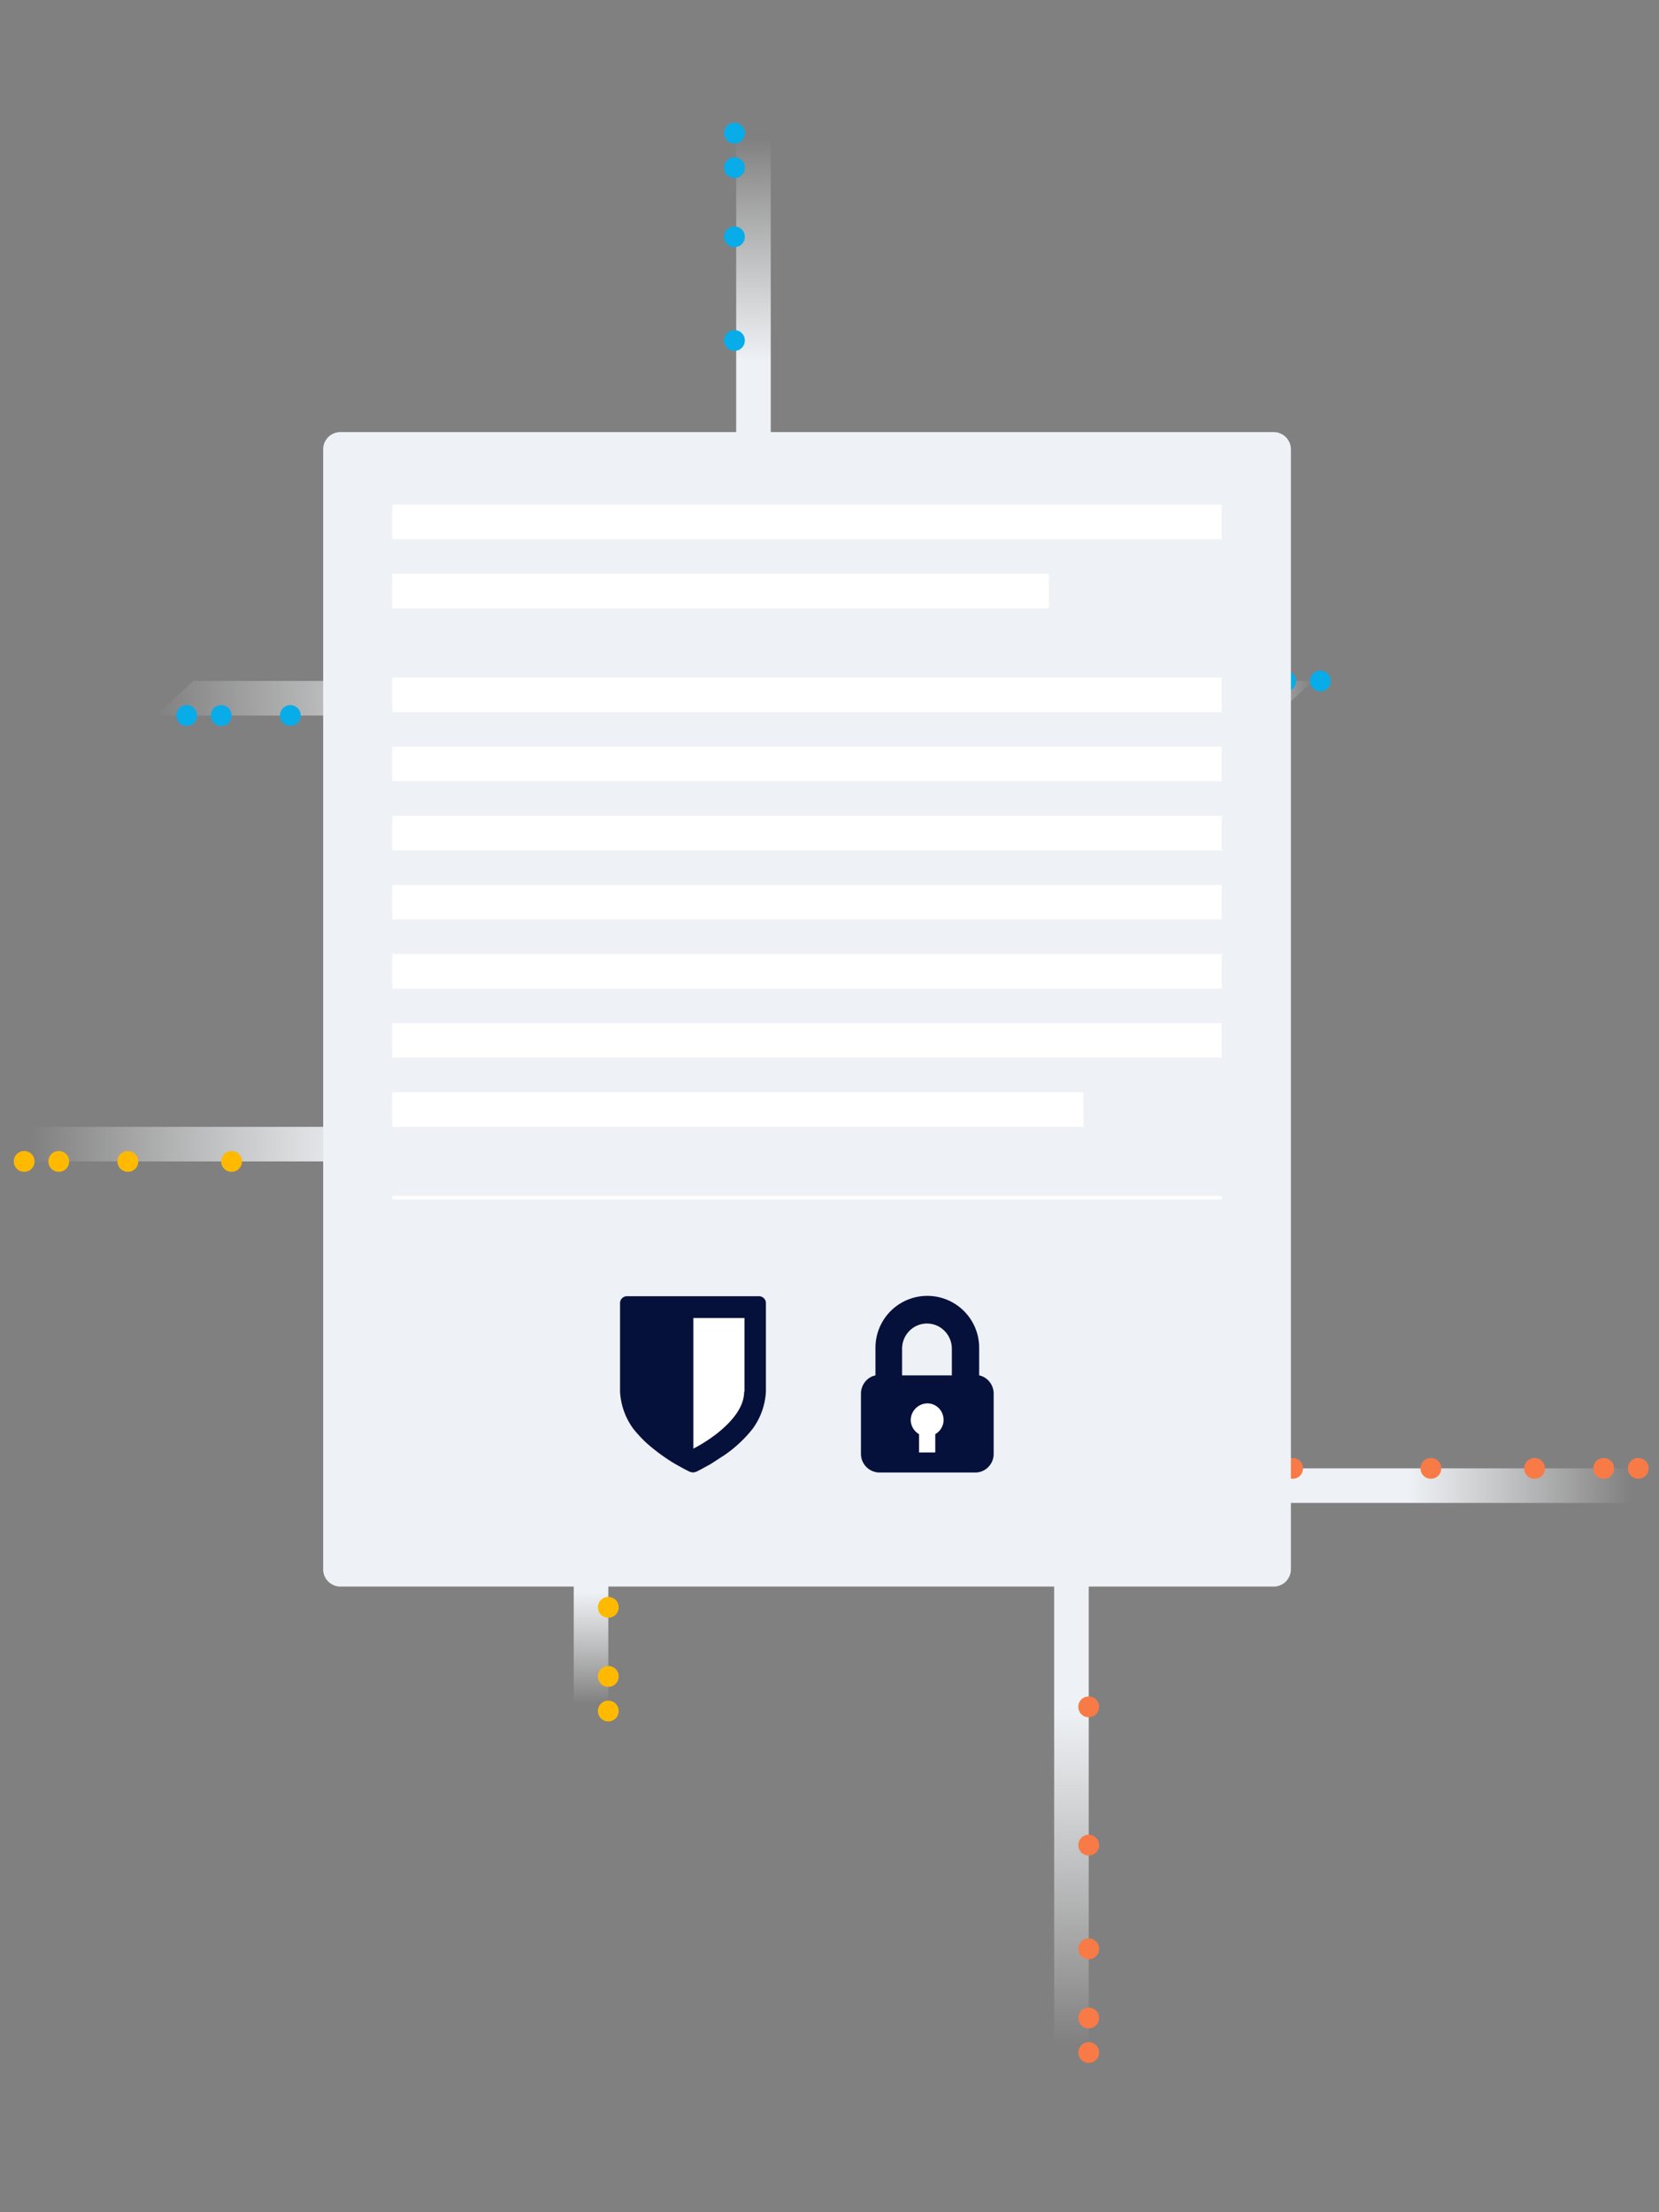 <svg xmlns="http://www.w3.org/2000/svg" viewBox="0 0 480 640">
  <rect x="0" y="0" width="480" height="640" fill="#808080" stroke="none"/>
  <linearGradient id="a" x1="9" x2="333" y1="9" y2="9" gradientTransform="matrix(1 0 0 -1 0 340)" gradientUnits="userSpaceOnUse">
    <stop offset="0" stop-color="#fff" stop-opacity="0"/>
    <stop offset=".3" stop-color="#eef1f5"/>
    <stop offset="1" stop-color="#eef1f5"/>
    <stop offset="1" stop-color="#fff" stop-opacity="0"/>
  </linearGradient>
  <path fill="url(#a)" d="M9 326h324v10H9z"/>
  <linearGradient id="b" x1="171" x2="171" y1="-153" y2="171" gradientTransform="matrix(1 0 0 -1 0 340)" gradientUnits="userSpaceOnUse">
    <stop offset="0" stop-color="#fff" stop-opacity="0"/>
    <stop offset=".1" stop-color="#eef1f5"/>
    <stop offset=".9" stop-color="#eef1f5"/>
    <stop offset="1" stop-color="#fff" stop-opacity="0"/>
  </linearGradient>
  <path fill="url(#b)" d="M166 169h10v324h-10z"/>
  <path fill="#ffba00" d="M335 329c-1.7 0-3-1.3-3-3s1.3-3 3-3 3 1.3 3 3-1.3 3-3 3zm-10 0c-1.7 0-3-1.3-3-3s1.3-3 3-3 3 1.3 3 3-1.3 3-3 3zm-50 0c-1.7 0-3-1.3-3-3s1.3-3 3-3 3 1.3 3 3-1.3 3-3 3zm-40 0c-1.7 0-3-1.3-3-3s1.3-3 3-3 3 1.3 3 3-1.3 3-3 3zm-50 0c-1.7 0-3-1.3-3-3s1.3-3 3-3 3 1.3 3 3-1.3 3-3 3zm-14.5 12.5c-5.5 0-10-4.5-10-10s4.5-10 10-10 10 4.5 10 10-4.5 10-10 10zm-5-21c-1.7 0-3-1.3-3-3s1.3-3 3-3 3 1.3 3 3-1.3 3-3 3zm0-50c-1.7 0-3-1.3-3-3s1.3-3 3-3 3 1.3 3 3-1.3 3-3 3zm0-40c-1.7 0-3-1.3-3-3s1.3-3 3-3 3 1.3 3 3-1.3 3-3 3zm0-50c-1.7 0-3-1.3-3-3s1.3-3 3-3 3 1.3 3 3-1.3 3-3 3zm0-10c-1.7 0-3-1.3-3-3s1.3-3 3-3 3 1.3 3 3-1.3 3-3 3zM157 339c-1.7 0-3-1.3-3-3s1.3-3 3-3 3 1.3 3 3-1.3 3-3 3zm-50 0c-1.7 0-3-1.3-3-3s1.3-3 3-3 3 1.3 3 3-1.3 3-3 3zm-40 0c-1.7 0-3-1.3-3-3s1.3-3 3-3 3 1.3 3 3-1.3 3-3 3zm-30 0c-1.7 0-3-1.3-3-3s1.3-3 3-3 3 1.3 3 3-1.3 3-3 3zm-20 0c-1.7 0-3-1.3-3-3s1.3-3 3-3 3 1.3 3 3-1.3 3-3 3zm-10 0c-1.7 0-3-1.3-3-3s1.3-3 3-3 3 1.3 3 3-1.3 3-3 3zm169 3c1.7 0 3 1.3 3 3s-1.3 3-3 3-3-1.3-3-3 1.3-3 3-3zm0 50c1.7 0 3 1.3 3 3s-1.3 3-3 3-3-1.3-3-3 1.3-3 3-3zm0 40c1.7 0 3 1.3 3 3s-1.3 3-3 3-3-1.3-3-3 1.3-3 3-3zm0 30c1.7 0 3 1.3 3 3s-1.3 3-3 3-3-1.3-3-3 1.3-3 3-3zm0 20c1.7 0 3 1.3 3 3s-1.3 3-3 3-3-1.3-3-3 1.3-3 3-3zm0 10c1.7 0 3 1.3 3 3s-1.3 3-3 3-3-1.3-3-3 1.3-3 3-3z"/>
  <linearGradient id="c" x1="45" x2="380" y1="138" y2="138" gradientTransform="matrix(1 0 0 -1 0 340)" gradientUnits="userSpaceOnUse">
    <stop offset="0" stop-color="#fff" stop-opacity="0"/>
    <stop offset=".3" stop-color="#eef1f5"/>
    <stop offset=".9" stop-color="#eef1f5"/>
    <stop offset="1" stop-color="#fff" stop-opacity="0"/>
  </linearGradient>
  <path fill="url(#c)" d="M56 197h324l-11 10H45z"/>
  <linearGradient id="d" x1="218" x2="218" y1="-24" y2="300" gradientTransform="matrix(1 0 0 -1 0 340)" gradientUnits="userSpaceOnUse">
    <stop offset="0" stop-color="#fff" stop-opacity="0"/>
    <stop offset=".1" stop-color="#eef1f5"/>
    <stop offset=".8" stop-color="#eef1f5"/>
    <stop offset="1" stop-color="#fff" stop-opacity="0"/>
  </linearGradient>
  <path fill="url(#d)" d="M213 40h10v324h-10z"/>
  <path fill="#08ace9" d="M382 200c-1.7 0-3-1.3-3-3s1.3-3 3-3 3 1.3 3 3-1.3 3-3 3zm-10 0c-1.7 0-3-1.3-3-3s1.3-3 3-3 3 1.3 3 3-1.3 3-3 3zm-20 0c-1.7 0-3-1.3-3-3s1.3-3 3-3 3 1.3 3 3-1.3 3-3 3zm-30 0c-1.7 0-3-1.3-3-3s1.3-3 3-3 3 1.3 3 3-1.3 3-3 3zm-40 0c-1.7 0-3-1.3-3-3s1.3-3 3-3 3 1.3 3 3-1.3 3-3 3zm-50 0c-1.7 0-3-1.3-3-3s1.3-3 3-3 3 1.3 3 3-1.3 3-3 3zm-14.5 12.5c-5.5 0-10-4.5-10-10s4.5-10 10-10 10 4.5 10 10-4.5 10-10 10zm-5-21c-1.7 0-3-1.3-3-3s1.3-3 3-3 3 1.3 3 3-1.3 3-3 3zm0-50c-1.7 0-3-1.3-3-3s1.3-3 3-3 3 1.3 3 3-1.3 3-3 3zm0-40c-1.7 0-3-1.3-3-3s1.3-3 3-3 3 1.3 3 3-1.3 3-3 3zm0-30c-1.7 0-3-1.3-3-3s1.3-3 3-3 3 1.3 3 3-1.3 3-3 3zm0-20c-1.7 0-3-1.3-3-3s1.3-3 3-3 3 1.3 3 3-1.3 3-3 3zm0-10c-1.7 0-3-1.3-3-3s1.3-3 3-3 3 1.3 3 3-1.3 3-3 3zM204 210c-1.7 0-3-1.3-3-3s1.3-3 3-3 3 1.3 3 3-1.3 3-3 3zm-50 0c-1.7 0-3-1.3-3-3s1.3-3 3-3 3 1.3 3 3-1.3 3-3 3zm-40 0c-1.7 0-3-1.3-3-3s1.3-3 3-3 3 1.3 3 3-1.3 3-3 3zm-30 0c-1.7 0-3-1.3-3-3s1.3-3 3-3 3 1.3 3 3-1.3 3-3 3zm-20 0c-1.7 0-3-1.3-3-3s1.3-3 3-3 3 1.3 3 3-1.3 3-3 3zm-10 0c-1.7 0-3-1.3-3-3s1.3-3 3-3 3 1.3 3 3-1.3 3-3 3zm169 3c1.7 0 3 1.3 3 3s-1.3 3-3 3-3-1.3-3-3 1.3-3 3-3zm0 50c1.7 0 3 1.3 3 3s-1.3 3-3 3-3-1.3-3-3 1.3-3 3-3zm0 40c1.7 0 3 1.3 3 3s-1.3 3-3 3-3-1.3-3-3 1.3-3 3-3zm0 30c1.7 0 3 1.3 3 3s-1.3 3-3 3-3-1.3-3-3 1.3-3 3-3zm0 20c1.7 0 3 1.3 3 3s-1.3 3-3 3-3-1.3-3-3 1.3-3 3-3zm0 10c1.7 0 3 1.3 3 3s-1.3 3-3 3-3-1.3-3-3 1.3-3 3-3z"/>
  <linearGradient id="e" x1="310" x2="310" y1="-251.8" y2="72.2" gradientTransform="matrix(1 0 0 -1 0 340)" gradientUnits="userSpaceOnUse">
    <stop offset="0" stop-color="#fff" stop-opacity="0"/>
    <stop offset=".3" stop-color="#eef1f5"/>
    <stop offset=".9" stop-color="#eef1f5"/>
    <stop offset="1" stop-color="#fff" stop-opacity="0"/>
  </linearGradient>
  <path fill="url(#e)" d="M305 267.8h10v324h-10z"/>
  <linearGradient id="f" x1="148" x2="472" y1="-89.8" y2="-89.8" gradientTransform="matrix(1 0 0 -1 0 340)" gradientUnits="userSpaceOnUse">
    <stop offset="0" stop-color="#fff" stop-opacity="0"/>
    <stop offset="0" stop-color="#eef1f5"/>
    <stop offset=".8" stop-color="#eef1f5"/>
    <stop offset="1" stop-color="#fff" stop-opacity="0"/>
  </linearGradient>
  <path fill="url(#f)" d="M148 424.8h324v10H148z"/>
  <path fill="#f87a46" d="M474 427.8c-1.7 0-3-1.3-3-3s1.3-3 3-3 3 1.3 3 3-1.3 3-3 3zm-10 0c-1.7 0-3-1.3-3-3s1.3-3 3-3 3 1.3 3 3-1.3 3-3 3zm-20 0c-1.7 0-3-1.3-3-3s1.3-3 3-3 3 1.3 3 3-1.3 3-3 3zm-30 0c-1.7 0-3-1.3-3-3s1.3-3 3-3 3 1.3 3 3-1.3 3-3 3zm-40 0c-1.7 0-3-1.3-3-3s1.3-3 3-3 3 1.3 3 3-1.3 3-3 3zm-50 0c-1.7 0-3-1.3-3-3s1.3-3 3-3 3 1.3 3 3-1.3 3-3 3zm-14.5 12.5c-5.5 0-10-4.5-10-10s4.5-10 10-10 10 4.5 10 10-4.5 10-10 10zm-5-21c-1.7 0-3-1.3-3-3s1.3-3 3-3 3 1.3 3 3-1.3 3-3 3zm0-50c-1.7 0-3-1.3-3-3s1.3-3 3-3 3 1.3 3 3-1.3 3-3 3zm0-40c-1.7 0-3-1.3-3-3s1.3-3 3-3 3 1.3 3 3-1.3 3-3 3zm0-30c-1.7 0-3-1.3-3-3s1.3-3 3-3 3 1.3 3 3-1.3 3-3 3zm0-20c-1.7 0-3-1.3-3-3s1.3-3 3-3 3 1.3 3 3-1.3 3-3 3zm0-10c-1.7 0-3-1.3-3-3s1.3-3 3-3 3 1.3 3 3-1.3 3-3 3zM296 437.8c-1.7 0-3-1.3-3-3s1.3-3 3-3 3 1.3 3 3-1.3 3-3 3zm-50 0c-1.7 0-3-1.3-3-3s1.3-3 3-3 3 1.3 3 3-1.3 3-3 3zm-40 0c-1.7 0-3-1.3-3-3s1.3-3 3-3 3 1.3 3 3-1.3 3-3 3zm-30 0c-1.7 0-3-1.3-3-3s1.3-3 3-3 3 1.3 3 3-1.3 3-3 3zm-20 0c-1.7 0-3-1.3-3-3s1.3-3 3-3 3 1.3 3 3-1.3 3-3 3zm-10 0c-1.7 0-3-1.3-3-3s1.3-3 3-3 3 1.3 3 3-1.3 3-3 3zm169 3c1.7 0 3 1.3 3 3s-1.3 3-3 3-3-1.3-3-3 1.3-3 3-3zm0 50c1.7 0 3 1.3 3 3s-1.3 3-3 3-3-1.3-3-3 1.3-3 3-3zm0 40c1.7 0 3 1.3 3 3s-1.3 3-3 3-3-1.3-3-3 1.3-3 3-3zm0 30c1.7 0 3 1.3 3 3s-1.3 3-3 3-3-1.3-3-3 1.3-3 3-3zm0 20c1.7 0 3 1.3 3 3s-1.3 3-3 3-3-1.3-3-3 1.3-3 3-3zm0 10c1.7 0 3 1.3 3 3s-1.3 3-3 3-3-1.3-3-3 1.3-3 3-3z"/>
  <path fill="#eef1f5" fill-rule="evenodd" d="M98.5 125h270a5 5 0 0 1 5 5v324a5 5 0 0 1-5 5h-270a5 5 0 0 1-5-5V130a5 5 0 0 1 5-5z" clip-rule="evenodd"/>
  <path fill="#06113b" fill-rule="evenodd" d="M282.2 426h-27.8a5.4 5.4 0 0 1-5.3-5.4v-17.4c0-2.6 1.8-4.8 4.2-5.3v-7.8a15 15 0 0 1 15-15.2 15 15 0 0 1 15 15.2v7.8c2.4.5 4.2 2.7 4.2 5.3v17.4c0 3-2.4 5.4-5.3 5.4zm-6.8-35.8c0-4-3.2-7.3-7.2-7.3s-7.2 3.3-7.2 7.3v7.7h14.4v-7.7zm-57.6 23.1a37 37 0 0 1-8.1 7.6l-4 2.6-2.9 1.6-1.4.7-.9.2-.9-.2-1.4-.7-2.9-1.6a54.9 54.9 0 0 1-8.2-6 37.4 37.4 0 0 1-3.9-4.2 20 20 0 0 1-3.8-10.7v-25.5a2 2 0 0 1 2.1-2.1h38a2 2 0 0 1 2.1 2.1v25.5a20 20 0 0 1-3.8 10.7z" clip-rule="evenodd"/>
  <path fill="#fff" fill-rule="evenodd" d="M113.5 347v-1h240v1h-240zm0-51h240v10h-240v-10zm0-20h240v10h-240v-10zm0-20h240v10h-240v-10zm0-20h240v10h-240v-10zm0-20h240v10h-240v-10zm0-20h240v10h-240v-10zm0-20v-10h190v10h-190zm0-30h240v10h-240v-10zm200 180h-200v-10h200v10zm-98.2 76.6c0 3.9-2.6 7.9-7.7 12a44.2 44.2 0 0 1-7 4.5v-37.8h14.8v21.3zm53 3.4c2.6 0 4.7 2.1 4.7 4.8 0 1.8-1 3.3-2.4 4.1v5.3h-4.7v-5.3a4.8 4.8 0 0 1-2.4-4.1 4.9 4.9 0 0 1 4.8-4.8z" clip-rule="evenodd"/>
</svg>
